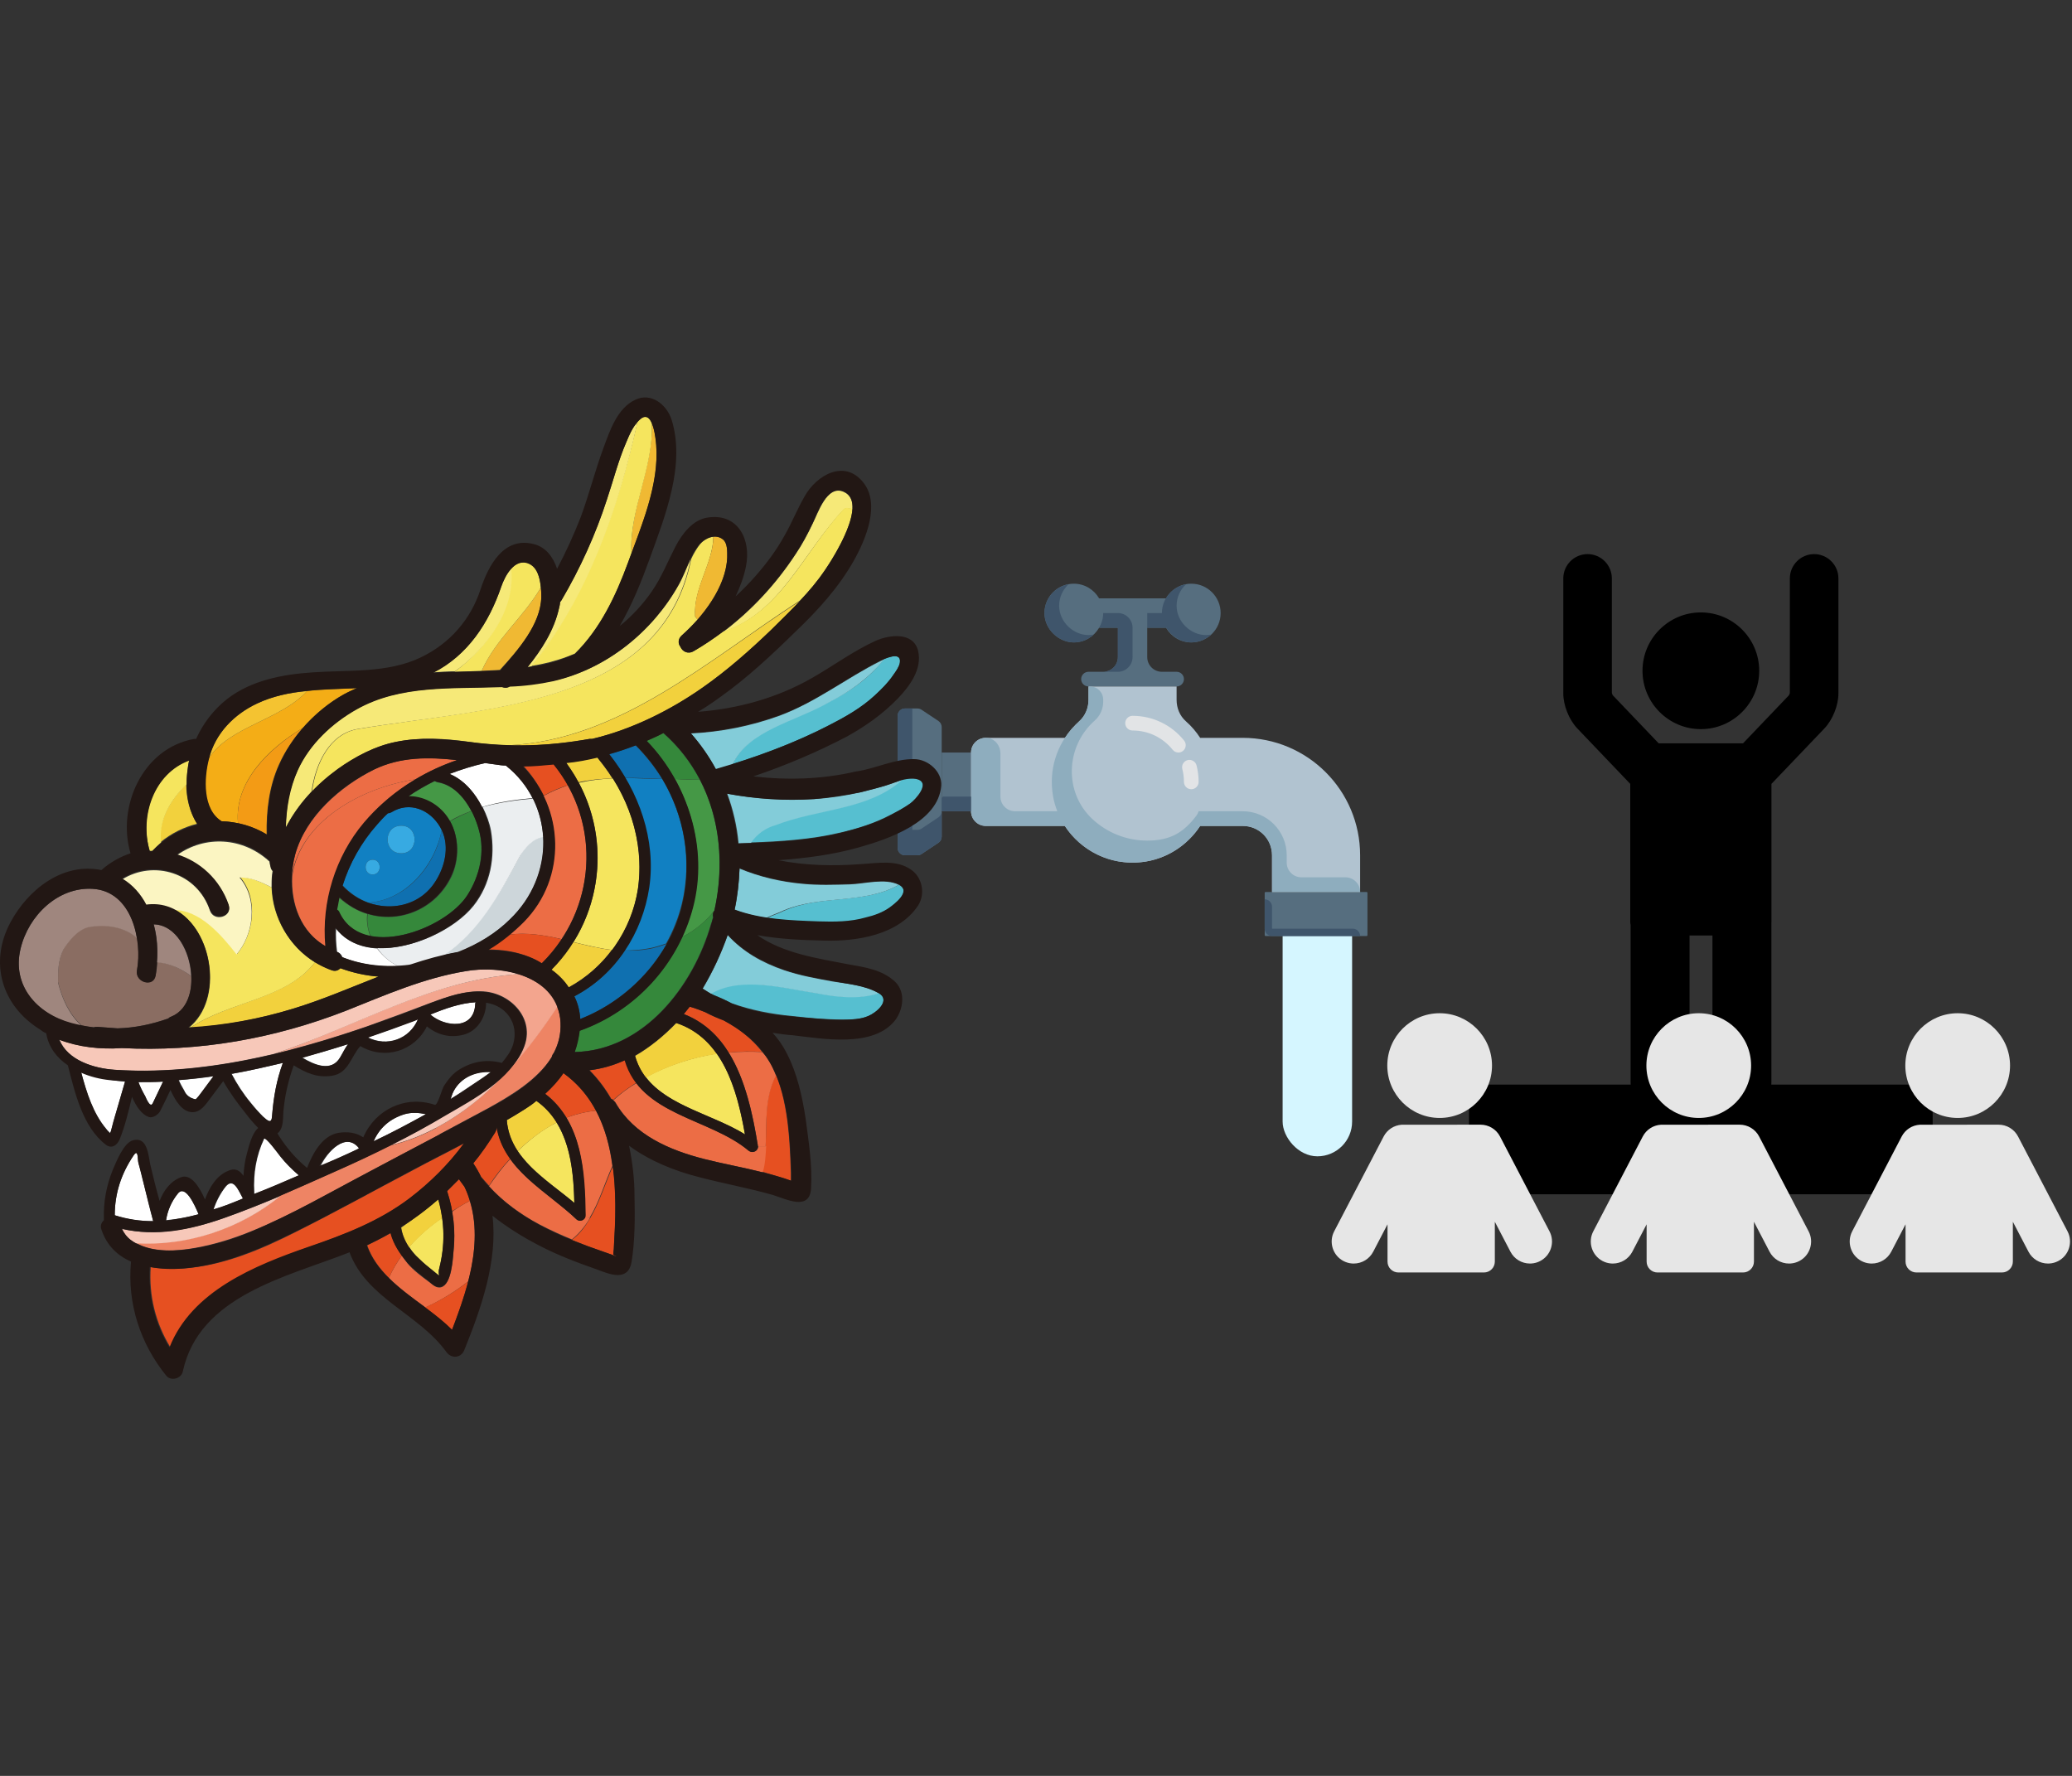 <?xml version="1.0" encoding="UTF-8" standalone="no"?>
<!-- Uploaded to: SVG Repo, www.svgrepo.com, Generator: SVG Repo Mixer Tools -->

<svg
   version="1.1"
   id="Capa_1"
   viewBox="0 0 350 300"
   xml:space="preserve"
   sodipodi:docname="03396.svg"
   width="350"
   height="300"
   inkscape:version="1.3.2 (091e20e, 2023-11-25, custom)"
   inkscape:export-filename="03396.png"
   inkscape:export-xdpi="96"
   inkscape:export-ydpi="96"
   xmlns:inkscape="http://www.inkscape.org/namespaces/inkscape"
   xmlns:sodipodi="http://sodipodi.sourceforge.net/DTD/sodipodi-0.dtd"
   xmlns="http://www.w3.org/2000/svg"
   xmlns:svg="http://www.w3.org/2000/svg"><rect x="0" y="0" width="350" height="300" fill="#333333" stroke="none"/><defs
   id="defs14" /><sodipodi:namedview
   id="namedview14"
   pagecolor="#ffffff"
   bordercolor="#666666"
   borderopacity="1.0"
   inkscape:showpageshadow="2"
   inkscape:pageopacity="0.0"
   inkscape:pagecheckerboard="0"
   inkscape:deskcolor="#d1d1d1"
   inkscape:zoom="0.26904297"
   inkscape:cx="-289.91651"
   inkscape:cy="-7.4337568"
   inkscape:window-width="2560"
   inkscape:window-height="1351"
   inkscape:window-x="-9"
   inkscape:window-y="-9"
   inkscape:window-maximized="1"
   inkscape:current-layer="Capa_1" />

<style
   type="text/css"
   id="style1">
	.st0{fill:#56BFD0;}
	.st1{fill:#83CCD9;}
	.st2{fill:#F6E978;}
	.st3{fill:#F5E55E;}
	.st4{fill:#E65021;}
	.st5{fill:#F2D13D;}
	.st6{fill:#EC6D45;}
	.st7{fill:#F0B933;}
	.st8{fill:#459846;}
	.st9{fill:#35883B;}
	.st10{fill:#1180C2;}
	.st11{fill:#0F70B0;}
	.st12{fill:#EE8464;}
	.st13{fill:#F3A58E;}
	.st14{fill:#CDD6DA;}
	.st15{fill:#EBEEF0;}
	.st16{fill:#FFFFFF;}
	.st17{fill:#F7C8B9;}
	.st18{fill:#37AAE2;}
	.st19{fill:#F4AD16;}
	.st20{fill:#F4C331;}
	.st21{fill:#F39B15;}
	.st22{fill:#FBF5C2;}
	.st23{fill:#8A6D62;}
	.st24{fill:#9F867E;}
	.st25{fill:#221714;}
</style><g
   id="g5"
   transform="translate(418.807,164.79)"><g
     id="g15"
     transform="matrix(0.155,0,0,0.155,-267.177,-76.106)"><rect
       style="fill:#d5f6ff;fill-rule:evenodd"
       id="rect14"
       width="75.731"
       height="276.907"
       x="419.543"
       y="411.18"
       ry="37.866" /><g
       id="g14"
       transform="matrix(-1,0,0,1,512,0)">
	<g
   id="g13">
		<path
   style="fill:#566e7f"
   d="m 320,64 c -11.813,0 -22.018,6.475 -27.561,16 H 219.561 C 214.018,70.475 203.813,64 192,64 c -17.672,0 -32,14.328 -32,32 0,17.672 14.328,32 32,32 11.813,0 22.018,-6.476 27.561,-16 H 240 v 32 c 0,8.836 -7.164,16 -16,16 h -16 c -4.418,0 -8,3.582 -8,8 0,4.418 3.582,8 8,8 h 96 c 4.418,0 8,-3.582 8,-8 0,-4.418 -3.582,-8 -8,-8 h -16 c -8.836,0 -16,-7.164 -16,-16 v -32 h 20.439 c 5.543,9.524 15.748,16 27.561,16 16.438,0 32,-14.328 32,-32 0,-17.672 -14.328,-32 -32,-32 z"
   id="path1" />
		<path
   style="fill:#3f556b"
   d="M 325.654,64.57 C 331.977,70.416 336,78.71 336,88 c 0,17.672 -15.563,32 -32,32 -1.937,0 -3.812,-0.241 -5.654,-0.57 5.705,5.275 13.271,8.57 21.654,8.57 16.438,0 32,-14.328 32,-32 0,-15.735 -11.38,-28.75 -26.346,-31.43 z"
   id="path2" />
		<path
   style="fill:#566e7f"
   d="M 464,339.719 V 220.281 c 0,-2.675 1.337,-5.173 3.562,-6.656 l 18.422,-12.281 c 1.314,-0.876 2.858,-1.344 4.438,-1.344 H 504 c 4.418,0 8,3.582 8,8 v 144 c 0,4.418 -3.582,8 -8,8 h -13.578 c -1.579,0 -3.123,-0.467 -4.438,-1.344 L 467.562,346.375 C 465.337,344.891 464,342.393 464,339.719 Z"
   id="path3" />
		<path
   style="fill:#566e7f"
   d="M 111,448 H 1 c -0.552,0 -1,-0.448 -1,-1 v -46 c 0,-0.552 0.448,-1 1,-1 h 110 c 0.552,0 1,0.448 1,1 v 46 c 0,0.552 -0.448,1 -1,1 z"
   id="path4" />
		<rect
   x="432"
   y="248"
   style="fill:#566e7f"
   width="32"
   height="64"
   id="rect4" />
		<path
   style="fill:#b1c3d0"
   d="M 416,232 H 329.673 C 325.337,225.365 320.19,219.249 314.14,213.959 307.473,208.129 304,199.451 304,190.594 V 176 h -96 v 14.597 c 0,8.857 -3.475,17.533 -10.142,23.364 -6.05,5.291 -11.203,11.403 -15.539,18.039 H 136 C 65.308,232 8,289.308 8,360 v 40 h 96 v -40 c 0,-17.673 13.667,-32 32,-32 h 46.306 c 14.107,21.474 37.374,36.568 63.84,39.46 34.801,3.803 66.299,-12.899 83.686,-39.46 H 416 c 8.837,0 16,-7.163 16,-16 v -64 c 0,-8.837 -7.163,-16 -16,-16 z"
   id="path5" />
		<path
   style="fill:#8eadbe"
   d="M 413.313,232.219 C 405.446,233.499 400,240.886 400,248.856 V 296 c 0,8.836 -7.164,16 -16,16 h -45.983 c 1.996,-5.12 3.573,-10.438 4.554,-15.958 5.238,-29.475 -4.313,-56.773 -22.334,-76.054 0.105,0.233 0.177,0.483 0.28,0.717 -1.799,-2.243 -3.761,-4.414 -6.04,-6.448 -6.72,-6 -10.478,-14.653 -10.478,-23.663 V 176 h -1.602 c -7.952,0 -14.398,6.446 -14.398,14.398 v 2.267 c 0,7.839 3.363,15.301 9.235,20.493 31.982,28.276 33.726,78.5 2.394,107.495 C 283.97,335.143 263.032,344 240,344 214.936,344 200.239,335.197 186.295,316.617 185.241,315.213 184.611,313.563 184,312 h -48 c -26.51,0 -48,21.49 -48,48 v 8 c 0,8.836 -7.164,16 -16,16 H 24 c -8.836,0 -16,7.163 -16,16 h 80 16 v -40 c 0,-17.673 14.327,-32 32,-32 h 46.33 c 17.845,27.365 50.445,44.214 86.563,39.081 25.259,-3.59 47.389,-18.356 60.939,-39.081 H 400 416 c 8.836,0 16,-7.164 16,-16 v -64 c 0,-9.718 -8.663,-17.412 -18.687,-15.781 z"
   id="path6" />
		<path
   style="fill:#3f556b"
   d="M 240,96 H 224 C 224,80.265 212.62,67.25 197.654,64.57 203.977,70.416 208,78.71 208,88 c 0,17.672 -15.563,32 -32,32 -1.937,0 -3.812,-0.241 -5.654,-0.57 5.705,5.275 13.271,8.57 21.654,8.57 10.988,0 21.47,-6.476 27.288,-16 H 240 Z"
   id="path7" />
		<path
   style="fill:#3f556b"
   d="m 272,144 v -32 h 20.439 C 289.69,107.277 288,101.858 288,96 h -16 c -8.837,0 -16,7.163 -16,16 v 0 32 c 0,8.837 7.163,16 16,16 h 16 c -8.836,0 -16,-7.164 -16,-16 z"
   id="path8" />
		<path
   style="fill:#3f556b"
   d="m 464,312 h -32 v -16 h 30 c 1.105,0 2,0.895 2,2 z"
   id="path9" />
		<path
   style="fill:#3f556b"
   d="m 504,200 h -8 v 132.282 h -5.578 c -1.58,0 -3.124,-0.468 -4.438,-1.344 L 467.562,318.657 C 465.337,317.173 464,314.675 464,312 v 27.718 c 0,2.675 1.337,5.173 3.563,6.657 l 18.422,12.281 c 1.314,0.876 2.858,1.344 4.438,1.344 h 5.577 8 c 4.418,0 8,-3.582 8,-8 V 336 208 c 0,-4.418 -3.582,-8 -8,-8 z"
   id="path10" />
		<g
   id="g11">
			<path
   style="fill:#e2e4e6"
   d="m 206.031,248 c -1.75,0 -3.516,-0.578 -4.992,-1.758 -3.453,-2.766 -4.008,-7.797 -1.242,-11.242 13.75,-17.156 34.234,-27 56.203,-27 4.422,0 8,3.578 8,8 0,4.422 -3.578,8 -8,8 -17.086,0 -33.023,7.656 -43.719,21 -1.578,1.977 -3.906,3 -6.25,3 z"
   id="path11" />
		</g>
		<g
   id="g12">
			<path
   style="fill:#e2e4e6"
   d="m 192,288 c -4.422,0 -8,-3.578 -8,-8 0,-6.07 0.766,-12.125 2.266,-17.984 1.109,-4.289 5.508,-6.852 9.734,-5.766 4.281,1.102 6.859,5.461 5.766,9.734 -1.172,4.571 -1.766,9.282 -1.766,14.016 0,4.422 -3.578,8 -8,8 z"
   id="path12" />
		</g>
	</g>
	<path
   style="fill:#3f556b"
   d="m 104,448 c 4.418,0 8,-3.582 8,-8 v -32 c -4.418,0 -8,3.582 -8,8 v 24 H 16 c -4.418,0 -8,3.582 -8,8 z"
   id="path13" />
</g></g><g
     id="g4"
     transform="matrix(0.197,0,0,0.197,-290.027,-110.639)"><path
       d="m 804.697,350.366 c 27.594,0 50.045,-22.449 50.045,-50.042 0,-27.594 -22.451,-50.047 -50.045,-50.047 -27.588,0 -50.033,22.451 -50.033,50.047 0,27.591 22.445,50.042 50.033,50.042 z"
       id="path1-9"
       style="fill:#000000;stroke-width:1.577" /><path
       d="m 618.533,749.216 h 372.343 c 6.944,0 12.596,-5.651 12.596,-12.596 v -68.828 c 0,-6.944 -5.651,-12.596 -12.596,-12.596 H 865.094 c 0.039,-0.582 0.09,-1.162 0.09,-1.755 V 516.768 c 0.036,-0.38 0.058,-0.765 0.058,-1.154 V 397.306 l 45.408,-47.551 c 7.069,-7.405 12.008,-19.726 12.008,-29.963 v -98.693 c 0,-11.479 -9.34,-20.819 -20.819,-20.819 -11.479,0 -20.819,9.34 -20.819,20.819 v 98.249 c -0.121,0.522 -0.52,1.52 -0.788,1.971 l -39.348,41.209 h -72.356 l -39.348,-41.206 c -0.271,-0.457 -0.672,-1.455 -0.792,-1.974 v -98.252 c 0,-11.479 -9.34,-20.819 -20.819,-20.819 -11.479,0 -20.819,9.34 -20.819,20.819 v 98.693 c 0,10.235 4.94,22.556 12.011,29.963 l 45.405,47.551 v 118.308 c 0,0.908 0.114,1.79 0.311,2.638 v 135.189 c 0,0.593 0.049,1.173 0.09,1.755 H 618.533 c -6.944,0 -12.596,5.651 -12.596,12.596 v 68.828 c 0,6.947 5.651,12.599 12.596,12.599 z M 795.016,653.439 V 527.315 h 19.63 v 126.124 c 0,0.593 0.049,1.173 0.09,1.755 H 794.926 c 0.039,-0.582 0.09,-1.162 0.09,-1.755 z"
       id="path2-5"
       style="fill:#000000;stroke-width:1.577" /><g
       id="g3"
       transform="translate(0,-183.985)"><path
         d="m 980.026,822.864 c 0,24.761 20.141,44.903 44.899,44.903 24.753,0 44.891,-20.142 44.891,-44.903 0,-24.759 -20.138,-44.902 -44.891,-44.902 -24.758,0 -44.899,20.142 -44.899,44.902 z"
         id="path3-3"
         style="fill:#e6e6e6;stroke-width:1.577" /><path
         d="m 1119.119,964.998 -42.42,-81.317 c -3.264,-6.262 -9.686,-10.152 -16.757,-10.152 -0.303,0 -67.195,0.021 -67.428,0.038 -6.616,0.394 -12.529,4.19 -15.617,10.112 L 934.478,964.996 c -4.817,9.232 -1.224,20.663 8.006,25.475 2.312,1.208 4.787,1.913 7.357,2.096 0.459,0.033 0.916,0.051 1.372,0.051 7.064,0 13.483,-3.892 16.749,-10.153 l 12.26,-23.501 v 32 c 0,5.134 4.177,9.311 9.313,9.311 h 73.39 c 5.137,0 9.314,-4.177 9.314,-9.311 v -34.171 l 13.392,25.672 c 3.264,6.263 9.683,10.153 16.751,10.153 0.457,0 0.913,-0.017 1.369,-0.049 2.572,-0.184 5.047,-0.891 7.357,-2.096 9.232,-4.811 12.826,-16.24 8.012,-25.475 z"
         id="path4-8"
         style="fill:#e6e6e6;stroke-width:1.577" /><path
         d="m 758.009,822.864 c 0,24.761 20.141,44.903 44.898,44.903 24.753,0 44.892,-20.142 44.892,-44.903 0,-24.759 -20.139,-44.902 -44.892,-44.902 -24.758,0 -44.898,20.142 -44.898,44.902 z"
         id="path5-3"
         style="fill:#e6e6e6;stroke-width:1.577" /><path
         d="m 854.684,883.681 c -3.264,-6.262 -9.686,-10.152 -16.757,-10.152 -0.303,0 -67.196,0.021 -67.43,0.038 -6.618,0.394 -12.531,4.19 -15.615,10.112 L 712.463,964.996 c -4.817,9.232 -1.224,20.663 8.006,25.475 2.312,1.208 4.787,1.913 7.356,2.096 0.459,0.033 0.916,0.051 1.373,0.051 7.064,0 13.483,-3.892 16.749,-10.153 l 12.26,-23.503 v 32.002 c 0,5.134 4.177,9.311 9.313,9.311 h 73.389 c 5.137,0 9.314,-4.177 9.314,-9.311 v -34.171 l 13.392,25.672 c 3.264,6.263 9.683,10.153 16.752,10.153 0.457,0 0.913,-0.017 1.369,-0.049 2.572,-0.184 5.047,-0.891 7.357,-2.096 9.232,-4.814 12.824,-16.243 8.009,-25.477 z"
         id="path6-6"
         style="fill:#e6e6e6;stroke-width:1.577" /><path
         d="m 580.736,867.767 c 24.753,0 44.892,-20.142 44.892,-44.903 0,-24.759 -20.138,-44.902 -44.892,-44.902 -24.756,0 -44.897,20.141 -44.897,44.902 0,24.761 20.141,44.903 44.897,44.903 z"
         id="path7-7"
         style="fill:#e6e6e6;stroke-width:1.577" /><path
         d="m 632.513,883.681 c -3.264,-6.262 -9.686,-10.152 -16.757,-10.152 -0.303,0 -67.606,0.047 -67.693,0.054 v 0 c -6.511,0.478 -12.307,4.253 -15.352,10.096 L 490.291,964.996 c -4.817,9.232 -1.224,20.663 8.006,25.475 2.312,1.208 4.789,1.913 7.357,2.096 0.459,0.033 0.916,0.051 1.372,0.051 7.064,0 13.483,-3.892 16.749,-10.153 l 12.26,-23.501 v 32 c 0,5.134 4.177,9.311 9.313,9.311 h 73.39 c 5.136,0 9.313,-4.177 9.313,-9.311 v -34.175 l 13.394,25.675 c 3.264,6.263 9.683,10.153 16.751,10.153 0.457,0 0.913,-0.017 1.369,-0.049 2.573,-0.184 5.049,-0.891 7.359,-2.097 4.472,-2.332 7.767,-6.266 9.28,-11.077 1.514,-4.812 1.061,-9.925 -1.272,-14.398 z"
         id="path8-1"
         style="fill:#e6e6e6;stroke-width:1.577" /></g></g><g
     id="g2"
     transform="matrix(0.833,0,0,0.833,-418.917,-98.276)"><g
       id="g96">
	<path
   class="st0"
   d="m 185.8,78.1 c 3.4,0.6 -0.2,4.3 -1.1,5 -1.2,0.9 -2.6,1.6 -4,2.3 -3.2,1.7 -6.7,2.8 -10.2,3.6 -5.9,1.4 -12.1,1.8 -18.2,2 1.2,-1.8 3.1,-3.1 5,-3.6 8.8,-3.4 18.9,-3 25.7,-9.2 1,-0.1 1.9,-0.3 2.8,-0.1 z"
   id="path1-92" />
	<path
   class="st0"
   d="m 182.4,99.6 c 2.7,1.4 -1,4.1 -1.9,4.7 -1.5,1 -3.1,1.6 -4.8,2.1 -3.1,0.9 -6.4,0.9 -9.6,0.8 -3.5,-0.1 -7.1,-0.2 -10.6,-0.8 1.2,-0.6 2.5,-1 3.5,-1.5 7.6,-3.4 16.3,-1.3 23.4,-5.3 0,-0.1 0,-0.1 0,0 z"
   id="path2-8" />
	<path
   class="st0"
   d="m 179.4,53.8 c 1.2,-0.5 3.5,-1.3 3.2,0.8 -0.2,0.9 -0.8,1.7 -1.3,2.4 -1,1.6 -2.4,2.9 -3.8,4.2 -2.7,2.5 -6,4.4 -9.2,6 -6.2,3.2 -12.9,5.8 -19.6,7.9 3.2,-7 12.8,-8.8 19.7,-12.7 4.1,-2 8.1,-4.8 11,-8.6 z"
   id="path3-6" />
	<path
   class="st1"
   d="m 179.6,79.5 c 1.1,-0.3 2.3,-0.8 3.5,-1.2 -6.9,6.2 -16.9,5.8 -25.7,9.2 -1.9,0.5 -3.8,1.8 -5,3.6 -0.8,0 -1.7,0.1 -2.5,0.1 -0.3,-3.5 -1.1,-6.9 -2.3,-10.1 5.8,1.1 11.7,1.4 17.7,1.1 3.2,-0.2 6.4,-0.7 9.5,-1.4 1.5,-0.4 3.2,-0.9 4.8,-1.3 z"
   id="path4-5" />
	<path
   class="st1"
   d="m 172.5,99.5 c 3,-0.1 7.1,-1.3 9.9,0.1 -7.1,4 -15.8,2 -23.4,5.2 -1,0.5 -2.3,0.9 -3.5,1.5 -2.2,-0.3 -4.4,-0.9 -6.4,-1.6 0.6,-2.8 0.9,-5.6 1,-8.4 4.1,1.7 8.4,2.7 12.9,3.1 3.1,0.3 6.3,0.2 9.5,0.1 z"
   id="path5-4" />
	<path
   class="st1"
   d="m 178.7,54.2 c 0.1,0 0.3,-0.2 0.7,-0.3 -3,3.7 -7,6.6 -11,8.6 -6.9,4 -16.5,5.7 -19.7,12.7 -1.1,0.3 -2.3,0.7 -3.4,1 -1.4,-2.6 -3.1,-5.1 -5.1,-7.3 6.2,-0.3 12.2,-1.5 18,-3.6 7.5,-2.8 13.5,-7.6 20.5,-11.1 z"
   id="path6-0" />
	<path
   class="st0"
   d="m 178.3,121.5 c 2.6,1.6 -0.6,4.1 -2.1,4.7 -1.6,0.7 -3.4,0.7 -5.2,0.7 -3.4,0 -6.8,-0.3 -10.2,-0.7 -4.2,-0.4 -8.4,-1.2 -12.3,-2.6 -1.2,-0.6 -2.4,-1.2 -3.7,-1.7 -0.2,-0.1 -0.4,-0.2 -0.6,-0.3 6.1,-3.6 14.7,-1.1 21.4,-0.1 4.1,0.8 8.8,1.3 12.7,0 z"
   id="path7-78" />
	<path
   class="st1"
   d="m 178.2,121.5 c 0,0 0.1,0 0.1,0.1 -3.9,1.3 -8.6,0.8 -12.6,0 -6.7,-1 -15.3,-3.5 -21.4,0.1 -0.6,-0.3 -1.2,-0.7 -1.7,-1 2.1,-3.5 3.8,-7.2 5.1,-10.9 3.1,3.4 7,5.6 11.4,7.1 3.2,1.1 6.6,1.7 9.9,2.3 3,0.5 6.5,0.7 9.2,2.3 z"
   id="path8-8" />
	<path
   class="st2"
   d="m 171.2,19.9 c 1.4,0.6 1.9,1.9 1.8,3.5 -0.7,-0.1 -1.4,-0.3 -1.8,0.1 -8.3,8.8 -12.7,20.9 -24.4,24.8 5.8,-4.4 10.7,-9.7 14.7,-15.8 1.3,-1.9 2.4,-4 3.4,-6.1 1.1,-2.1 2.9,-8 6.3,-6.5 z"
   id="path9-9" />
	<path
   class="st3"
   d="m 171.2,23.4 c 0.4,-0.4 1,-0.2 1.8,-0.1 -0.2,4.2 -4.3,10.6 -5.6,12.5 -1.5,2.2 -3.2,4.2 -5,6.1 -18.8,12.2 -36.7,28.4 -59.3,29.4 -2.6,-0.1 -5.2,-0.3 -7.8,-0.7 -5,-0.7 -9.9,-1 -14.8,0 -4.3,0.8 -8.3,3 -11.8,5.5 C 66.8,77.5 65,79 63.4,80.7 64.2,74.9 67,69 72.7,68 c 25.6,-4.4 61.7,-4.5 67.6,-34.5 0.5,-1.1 1.1,-2.1 1.8,-3 0.7,-0.8 1.7,-1.4 2.7,-1.5 -0.1,5.5 -4.1,10.4 -3.7,16.2 0.2,0.2 0.3,0.4 0.5,0.6 -1.1,1.2 -2.2,2.3 -3.2,3.2 -0.8,0.7 -0.8,1.7 -0.3,2.3 0.4,1 1.5,1.6 2.7,0.9 2.1,-1.2 4.1,-2.6 6,-4 11.8,-3.9 16.2,-16 24.4,-24.8 z"
   id="path10-9" />
	<path
   class="st4"
   d="m 160.5,158 c 0,0.5 0,1.1 0,1.6 -1.9,-0.7 -3.8,-1.2 -5.7,-1.8 0,0 -0.1,0 -0.1,0 0.4,-1.6 0.6,-3.4 0.7,-5.3 0.2,-4.8 -0.3,-10 2.1,-14.3 2.5,6.1 2.8,13.6 3,19.8 z"
   id="path11-6" />
	<path
   class="st5"
   d="m 162.4,42 c -1.9,2 -3.9,3.9 -5.8,5.8 -4.4,4.3 -9,8.3 -14,11.8 -6.5,4.6 -14.3,8.5 -22.4,10.4 -0.1,0 -0.3,0 -0.5,0 -5.8,1 -11.2,1.5 -16.7,1.3 22.7,-0.9 40.6,-17.2 59.4,-29.3 z"
   id="path12-8" />
	<path
   class="st6"
   d="m 155.8,134.9 c 0.7,1 1.2,2.2 1.7,3.4 -2.3,4.3 -1.9,9.5 -2.1,14.3 h -1.6 c 0,-0.1 0,-0.2 0,-0.2 -1,-6.3 -2.5,-13.3 -5.9,-18.8 2.3,-0.2 4.6,-0.2 6.8,-0.1 0.4,0.5 0.8,0.9 1.1,1.4 z"
   id="path13-0" />
	<path
   class="st6"
   d="m 153.9,152.6 h 1.6 c -0.1,1.9 -0.2,3.7 -0.7,5.3 -3.9,-1 -7.9,-1.7 -11.8,-2.7 -7.1,-1.8 -14.2,-4.8 -18,-11.4 -0.1,-0.2 -0.3,-0.4 -0.5,-0.5 1.4,-1.3 3,-2.5 4.7,-3.5 5.3,6.9 16.2,8.2 22.8,13.7 0.8,0.6 1.9,0.1 1.9,-0.9 z"
   id="path14" />
	<path
   class="st4"
   d="m 154.7,133.5 c -2.2,-0.2 -4.5,-0.1 -6.8,0.1 -2.1,-3.4 -5,-6.2 -9.1,-7.8 0.4,-0.5 0.8,-1 1.2,-1.5 1,0.3 2.1,0.7 3.1,1.1 1.2,0.7 2.5,1.2 3.8,1.7 3,1.6 5.7,3.7 7.8,6.4 z"
   id="path15" />
	<path
   class="st3"
   d="m 145.5,133.8 c 3.2,4.6 4.7,10.7 5.7,16.4 -6.4,-4 -15.6,-5.7 -20.1,-11.6 4.4,-2.4 9.4,-4 14.4,-4.8 z"
   id="path16" />
	<path
   class="st7"
   d="m 146.8,29.6 c 0.9,0.8 0.8,2.5 0.8,3.6 -0.2,4.5 -2.9,9 -6,12.6 -0.2,-0.2 -0.3,-0.4 -0.5,-0.6 -0.5,-5.7 3.6,-10.7 3.7,-16.2 0.7,-0.1 1.4,0.1 2,0.6 z"
   id="path17" />
	<path
   class="st8"
   d="m 142,78.2 c 4.2,8 5,17.5 3,26.6 -1.7,2.2 -4,4.1 -6.6,5.4 0.9,-2 1.7,-4 2.2,-6.2 2.3,-8.7 0.7,-18 -3.6,-25.9 1.7,0.2 3.4,0.2 5,0.1 z"
   id="path18" />
	<path
   class="st9"
   d="m 145,104.8 v 0 c -0.3,0.4 -0.4,0.9 -0.3,1.4 -0.1,0.4 -0.2,0.9 -0.4,1.3 -3.6,12.7 -13.7,25.7 -27.7,26 0.5,-1.3 0.9,-2.8 1,-4.3 9.2,-3.3 16.7,-10.2 20.8,-19 2.6,-1.3 4.9,-3.2 6.6,-5.4 z"
   id="path19" />
	<path
   class="st5"
   d="m 137.3,127.6 c 3.6,1.2 6.3,3.5 8.2,6.3 -5,0.7 -10,2.4 -14.4,4.8 -1,-1.3 -1.7,-2.7 -2.2,-4.4 3.1,-1.8 5.9,-4.1 8.4,-6.7 z"
   id="path20" />
	<path
   class="st9"
   d="m 142,78.2 c -1.7,0.1 -3.3,0 -5,0 -1.6,-2.9 -3.5,-5.5 -5.8,-7.8 1.1,-0.5 2.3,-1 3.4,-1.6 3.2,2.8 5.6,6 7.4,9.4 z"
   id="path21" />
	<path
   class="st10"
   d="m 134.4,78.1 c 4.5,7.5 6.1,16.6 4,25.3 -0.7,2.9 -1.8,5.6 -3.2,8.1 -1.2,0.4 -2.4,0.8 -3.6,1 -1.7,0.3 -3.3,0.4 -4.9,0.4 2.6,-3.8 4.3,-8.2 4.9,-12.8 1.1,-7.7 -0.9,-15.5 -4.8,-22.2 2.6,0.1 5.1,0.2 7.6,0.2 z"
   id="path22" />
	<path
   class="st2"
   d="m 137.8,38.7 c 0.9,-1.6 1.6,-3.5 2.4,-5.2 -5.9,30.1 -42,30.2 -67.6,34.5 -5.7,1 -8.5,7 -9.3,12.7 -2.1,2.2 -3.8,4.6 -5.2,7.2 0,-4 0.7,-7.9 2.4,-11.6 2.4,-5.3 7,-9.6 12,-12.4 8.8,-4.9 19.3,-4.1 29.4,-4.5 0.5,0.2 1.1,0.3 1.6,-0.1 3,-0.2 5.9,-0.5 8.8,-1.1 10.8,-2.3 20.2,-10 25.5,-19.5 z"
   id="path23" />
	<path
   class="st7"
   d="m 133.2,10.4 c 0.6,7.3 -2.4,15 -5,21.9 -0.6,-8.4 4.5,-17.6 4.1,-26.3 0.7,1.5 0.9,4 0.9,4.4 z"
   id="path24" />
	<path
   class="st11"
   d="m 131.7,112.6 c 1.2,-0.2 2.4,-0.6 3.6,-1 -3.9,6.9 -10.2,12.3 -17.5,15.2 -0.1,-1.6 -0.5,-3.2 -1.2,-4.6 4.2,-2.2 7.7,-5.4 10.2,-9.3 1.6,0.1 3.2,0 4.9,-0.3 z"
   id="path25" />
	<path
   class="st3"
   d="m 132.3,6 c 0.5,8.7 -4.7,18 -4.1,26.3 -0.2,0.6 -0.5,1.3 -0.7,1.9 -2.5,6.8 -5.6,13.4 -10.8,18.5 -0.5,0.2 -1,0.4 -1.5,0.6 -2.4,0.9 -4.8,1.5 -7.3,1.9 11.3,-14.1 17.6,-32.1 21.5,-49.5 0.3,-0.3 0.5,-0.5 0.8,-0.8 1,-0.6 1.7,0 2.1,1.1 z"
   id="path26" />
	<path
   class="st11"
   d="m 129,71.3 c 2.1,2.1 3.9,4.4 5.4,6.8 -2.5,-0.1 -5,-0.2 -7.5,-0.2 -1,-1.7 -2.1,-3.3 -3.3,-4.8 1.8,-0.5 3.6,-1.1 5.4,-1.8 z"
   id="path27" />
	<path
   class="st3"
   d="m 124.4,78 c 4.2,6.6 6.2,14.5 5.1,22.4 -0.7,4.5 -2.5,8.8 -5.2,12.4 -2.7,-0.3 -5.3,-1 -7.9,-1.6 6.1,-9.7 6.6,-22.1 1.1,-32.3 2.2,-0.5 4.5,-0.8 6.9,-0.9 z"
   id="path28" />
	<path
   class="st2"
   d="m 127.1,9.9 c 0.6,-1.4 1.2,-3 2.3,-4.1 -3.8,17.4 -10.1,35.5 -21.5,49.5 -0.3,0 -0.5,0.1 -0.8,0.1 2.9,-3.6 5.4,-7.5 6.4,-12 0.1,-0.4 0.2,-0.8 0.2,-1.2 0.1,-0.1 0.2,-0.2 0.3,-0.4 3.8,-6.4 6.9,-13.3 9.2,-20.4 1.3,-3.8 2.3,-7.8 3.9,-11.5 z"
   id="path29" />
	<path
   class="st4"
   d="m 126.9,135.1 c 0.5,1.8 1.3,3.3 2.3,4.6 -1.7,1.1 -3.3,2.2 -4.7,3.5 -0.1,-0.1 -0.3,-0.2 -0.4,-0.2 -1.2,-2.1 -2.7,-4.1 -4.4,-5.8 2.5,-0.3 5,-1 7.2,-2.1 z"
   id="path30" />
	<path
   class="st4"
   d="m 124.5,174.6 c 1,0.5 0.9,0.5 -0.3,0 -1.6,-0.6 -3.2,-1.1 -4.8,-1.7 -1.1,-0.4 -2.2,-0.9 -3.3,-1.3 1.6,-1.2 2.7,-2.7 3.7,-4.4 1.9,-3.2 3,-6.9 4.6,-10.5 0.7,4.9 0.6,10 0.3,14.7 0,0.7 -0.1,1.4 -0.1,2.1 -0.1,0.3 -0.1,0.7 -0.1,1.1 z"
   id="path31" />
	<path
   class="st6"
   d="m 121,145.4 c 1.8,3.4 2.8,7.2 3.3,11.2 -1.6,3.6 -2.7,7.4 -4.6,10.5 l -1,-0.1 c 0.1,-0.1 0.1,-0.3 0.1,-0.5 -0.1,-6.7 -0.4,-14 -3.8,-19.7 1.9,-0.7 3.9,-1.2 6,-1.4 z"
   id="path32" />
	<path
   class="st5"
   d="m 121.2,73.7 c 1.1,1.4 2.2,2.8 3.1,4.3 -2.4,0.1 -4.7,0.3 -6.9,0.8 -0.7,-1.4 -1.6,-2.7 -2.5,-4 2.1,-0.2 4.3,-0.6 6.3,-1.1 z"
   id="path33" />
	<path
   class="st5"
   d="m 124.2,112.8 c -2.3,3.1 -5.3,5.7 -8.8,7.6 -1,-1.4 -2.2,-2.6 -3.5,-3.6 1.7,-1.7 3.2,-3.6 4.4,-5.6 2.6,0.6 5.2,1.3 7.9,1.6 z"
   id="path34" />
	<path
   class="st6"
   d="m 118.8,167 1,0.1 c -1,1.7 -2.2,3.2 -3.7,4.4 -2.2,-0.9 -4.4,-1.9 -6.5,-3 -3.8,-2 -7.4,-4.6 -10.3,-7.8 1.3,-1.9 2.7,-3.8 4.3,-5.5 3.4,4.8 9.1,8.1 13.4,12.2 0.5,0.5 1.5,0.3 1.8,-0.4 z"
   id="path35" />
	<path
   class="st4"
   d="m 114.3,137.7 c 2.9,2.1 5.1,4.7 6.7,7.7 -2.1,0.2 -4.1,0.7 -6,1.4 -1.1,-1.8 -2.5,-3.5 -4.4,-4.9 1.4,-1.2 2.7,-2.6 3.7,-4.2 z"
   id="path36" />
	<path
   class="st3"
   d="m 113,147.8 c 2.9,4.7 3.5,10.7 3.6,16.3 -3.9,-3.3 -8.7,-6.3 -11.5,-10.5 2.4,-2.3 5,-4.4 7.9,-5.8 z"
   id="path37" />
	<path
   class="st6"
   d="m 115.3,79.4 c 5.5,9.8 4.9,21.9 -1.3,31.2 -3.5,-0.8 -7.1,-1.4 -10.7,-0.9 1,-0.8 2,-1.7 3,-2.7 6.9,-7.1 8,-17.3 4,-25.4 1.6,-0.9 3.3,-1.6 5,-2.2 z"
   id="path38" />
	<path
   class="st12"
   d="m 113.8,127.5 c 0.1,2.3 -0.4,4.3 -1.4,6.2 -0.2,0.2 -0.3,0.5 -0.4,0.8 -2.8,4.6 -8.4,7.9 -12.9,10.4 -3.3,1.8 -6.6,3.5 -9.9,5.3 l -0.7,-1.3 c 5.7,-3 10.5,-7.1 14.9,-11.9 0.1,-0.1 0.1,-0.1 0.2,-0.2 3.4,-3.8 6.6,-8.1 9.5,-12.5 0.4,1 0.7,2 0.7,3.2 z"
   id="path39" />
	<path
   class="st4"
   d="m 112.4,75.1 c 1.1,1.4 2.1,2.8 2.9,4.3 -1.7,0.5 -3.3,1.2 -4.9,2.1 -1.1,-2.2 -2.5,-4.3 -4.2,-6.1 2,0.1 4.1,-0.1 6.2,-0.3 z"
   id="path40" />
	<path
   class="st4"
   d="m 114,110.6 c -1.1,1.7 -2.5,3.4 -4,4.9 -0.9,-0.5 -1.8,-1 -2.8,-1.4 -2.6,-1 -5.3,-1.4 -8.2,-1.4 1.5,-0.9 2.9,-1.9 4.3,-3 3.7,-0.5 7.2,0.1 10.7,0.9 z"
   id="path41" />
	<path
   class="st13"
   d="m 105.3,117.7 c 3.5,1.1 6.6,3.2 7.9,6.6 -2.9,4.4 -6.1,8.7 -9.5,12.5 1.1,-1.3 2.1,-2.7 2.7,-4.3 2.3,-5.7 -2.6,-10.9 -8.2,-11.3 -3.7,-0.2 -7.2,1 -10.7,2.3 -4.2,1.6 -8.5,3.2 -12.7,4.7 -6.3,2.2 -12.7,4.1 -19.2,5.7 16.6,-5.5 31.8,-15 49.7,-16.2 z"
   id="path42" />
	<path
   class="st14"
   d="m 110.3,89.8 c 0.4,6 -1.9,12.2 -6.7,16.8 -2.8,2.7 -6.4,5 -10.3,6.6 -1.1,0.2 -2.2,0.4 -3.3,0.7 7.1,-4.9 11.4,-12.4 15.6,-20.3 0.9,-1.5 2.4,-3.4 4.7,-3.8 z"
   id="path43" />
	<path
   class="st7"
   d="m 109.8,39.3 c 0.1,0.7 0.1,1.3 0.1,1.9 -0.1,5.6 -4.8,10.9 -8.4,14.8 -1.2,0.1 -2.4,0.1 -3.7,0.2 2.9,-6.5 8.6,-11 12,-16.9 z"
   id="path44" />
	<path
   class="st15"
   d="m 108.2,82.1 c 1.2,2.4 1.9,5.1 2.1,7.8 -2.3,0.4 -3.7,2.3 -4.7,3.8 -4.2,7.9 -8.4,15.5 -15.6,20.3 -2.2,0.5 -4.3,1.2 -6.3,1.8 -0.1,0 -0.3,0.1 -0.4,0.1 -0.8,0.1 -1.6,0.2 -2.4,0.2 -1.7,-0.8 -3.2,-2.1 -4.3,-3.7 7.2,0.4 15.9,-3.9 19.6,-8.6 3.4,-4.3 4.4,-9.8 3.5,-15.2 -0.3,-1.6 -0.9,-3.2 -1.7,-4.8 3.3,-0.9 6.8,-1.4 10.2,-1.7 z"
   id="path45" />
	<path
   class="st5"
   d="m 108.9,143.4 c 1.7,1.2 3.1,2.7 4.1,4.4 -2.9,1.5 -5.5,3.5 -7.9,5.8 -1.2,-1.8 -2,-3.9 -2.2,-6.3 1.3,-0.8 2.6,-1.5 3.8,-2.3 0.8,-0.5 1.5,-1 2.2,-1.6 z"
   id="path46" />
	<path
   class="st3"
   d="m 107.4,34.4 c 1.7,0.7 2.2,2.9 2.4,4.9 -3.4,5.9 -9.1,10.4 -12,16.9 -1.8,0.1 -3.6,0.1 -5.5,0.2 6.6,-4.9 12.2,-12.7 11.4,-20.8 1,-1.2 2.3,-1.8 3.7,-1.2 z"
   id="path47" />
	<path
   class="st16"
   d="m 102.7,75.4 c 2.4,1.9 4.2,4.2 5.4,6.6 -3.4,0.3 -6.9,0.8 -10.2,1.8 -1.5,-2.9 -3.7,-5.5 -6.6,-6.7 2.3,-0.9 4.7,-1.6 7.2,-2.2 0.7,0.1 1.5,0.2 2.2,0.3 0.7,0.1 1.3,0.2 2,0.2 z"
   id="path48" />
	<path
   class="st2"
   d="m 103.8,35.5 c 0.9,8.1 -4.7,16 -11.4,20.8 -1.5,0 -3,0.1 -4.4,0.2 7,-3.5 11.3,-10 13.8,-17.5 0.4,-1 1,-2.5 2,-3.5 z"
   id="path49" />
	<path
   class="st4"
   d="m 100.8,148.5 c 0.4,2.5 1.4,4.7 2.8,6.6 -1.6,1.7 -3.1,3.6 -4.3,5.5 -0.5,-0.6 -1.1,-1.2 -1.6,-1.8 -0.5,-0.9 -1,-1.9 -1.6,-2.8 1.6,-2 3.1,-4 4.4,-6.2 0.3,-0.4 0.3,-0.8 0.3,-1.3 0,0.1 0,0.1 0,0 z"
   id="path50" />
	<path
   class="st17"
   d="m 94.6,117.1 c 3.3,-0.6 7.2,-0.5 10.7,0.6 -17.8,1.2 -33.1,10.8 -49.7,16.2 -10.6,2.5 -21.4,3.9 -32.2,3.2 -4.3,-0.3 -9.5,-1.9 -11.2,-6.1 4,1.5 8.4,2 12.7,1.7 15.6,0.8 30.9,-1.9 45.5,-7.6 7.9,-3.2 15.7,-6.6 24.2,-8 z"
   id="path51" />
	<path
   class="st16"
   d="m 92.1,141.4 c 1.5,-2.8 4.6,-4.1 7.6,-3.9 -1.7,1.3 -3.5,2.4 -5.1,3.5 -1,0.7 -2,1.3 -3.1,2 0.2,-0.5 0.4,-1.1 0.6,-1.6 z"
   id="path52" />
	<path
   class="st17"
   d="m 90.6,146.2 c 4.2,-2.5 9.4,-5.3 12.8,-9.2 -4.3,4.8 -9.2,8.9 -14.9,11.9 -3,1.6 -6.1,2.8 -9.6,3.6 4.1,-1.9 7.9,-4 11.7,-6.3 z"
   id="path53" />
	<path
   class="st9"
   d="m 97.2,88.3 c 1.3,4.6 0.2,9.5 -2.3,13.4 -3.2,5 -12.8,9.6 -19.6,8.3 -0.6,-1.4 -0.8,-3 -0.6,-4.5 6.4,2 13.8,-0.9 17,-7.6 1.6,-3.4 1.6,-7.9 -0.3,-11.2 1.4,-0.8 2.9,-1.5 4.4,-2.1 0.6,1.2 1.1,2.5 1.4,3.7 z"
   id="path54" />
	<path
   class="st16"
   d="m 96.6,123.4 c 0,0.1 -0.1,0.2 -0.1,0.3 -0.1,5.4 -6.2,4.7 -9.1,2.2 2.9,-1.2 6,-2.3 9.2,-2.5 z"
   id="path55" />
	<path
   class="st6"
   d="m 95.4,163.7 c 1.6,5.2 1.1,10.8 -0.3,16.3 -2.7,2.1 -5.6,3.9 -8.7,5.3 -2.6,-1.9 -5.2,-3.8 -7.4,-6 0.7,-1.6 1.6,-3.1 2.6,-4.5 0.4,0.5 0.8,1.1 1.2,1.6 1.2,1.4 2.8,2.6 4.3,3.7 0.7,0.5 1.5,1.4 2.5,1.1 2.1,-0.6 2.4,-5.7 2.5,-7.3 0.3,-2.7 0.2,-5.4 -0.3,-8 1.2,-0.9 2.4,-1.6 3.6,-2.2 z"
   id="path56" />
	<path
   class="st4"
   d="m 94.3,160.8 c 0.5,0.9 0.8,1.9 1.1,2.9 -1.2,0.6 -2.4,1.3 -3.6,2.1 -0.2,-1.4 -0.6,-2.7 -1,-4.1 0.8,-0.8 1.6,-1.6 2.4,-2.4 0.4,0.5 0.7,1 1.1,1.5 z"
   id="path57" />
	<path
   class="st8"
   d="m 88.8,78.8 c 3.2,0.5 5.4,3 6.9,5.8 -1.5,0.6 -3,1.2 -4.4,2.1 -0.3,-0.5 -0.6,-1 -1,-1.4 -1.9,-2.3 -4.6,-3.6 -7.4,-3.6 1.7,-1.2 3.5,-2.2 5.3,-3.1 0.2,0 0.4,0.1 0.6,0.2 z"
   id="path58" />
	<path
   class="st4"
   d="m 95.1,180 c -0.9,3.4 -2.1,6.7 -3.3,9.9 -1.6,-1.6 -3.5,-3.1 -5.5,-4.6 3.2,-1.4 6.1,-3.2 8.8,-5.3 z"
   id="path59" />
	<path
   class="st11"
   d="m 89.7,88.5 c 1.6,3.3 0.7,7.3 -1.2,10.3 -3,4.9 -8.8,6.2 -13.7,4.4 7.6,-0.4 13.6,-7.4 14.9,-14.7 z"
   id="path60" />
	<path
   class="st3"
   d="m 89.8,167.1 c 0.5,3.4 0.3,6.8 -0.6,10.3 -0.4,1.5 0.7,2 -1.2,0.5 -1,-0.8 -2,-1.6 -2.9,-2.5 -0.8,-0.7 -1.5,-1.6 -2,-2.4 1.9,-2.2 4.2,-4.2 6.7,-5.9 z"
   id="path61" />
	<path
   class="st4"
   d="m 94.3,152 c -3.2,4.2 -6.9,8 -11.1,11.2 -6.1,4.6 -13.1,7.3 -20.3,9.8 -11,3.9 -23.7,9.1 -28.2,20.4 -3,-4.9 -4.4,-10.5 -4,-16.3 2.2,0.4 4.5,0.4 6.7,0.3 8,-0.6 15.6,-3.8 22.7,-7.4 8,-4 15.9,-8.4 23.9,-12.6 3.3,-1.8 6.8,-3.5 10.3,-5.4 z"
   id="path62" />
	<path
   class="st10"
   d="m 75.7,97.5 c 1.9,0 1.9,-3 0,-3 -1.9,0 -1.9,3 0,3 z m 5.8,-4.3 c 3.6,0 3.6,-5.6 0,-5.6 -3.7,0 -3.7,5.6 0,5.6 z m 7.9,-5.3 c 0.1,0.2 0.2,0.4 0.3,0.6 -1.4,7.3 -7.4,14.3 -14.9,14.7 -1.9,-0.7 -3.7,-1.9 -5.2,-3.5 1.4,-4.5 3.8,-8.8 7,-12.4 0.7,-0.8 1.4,-1.5 2.2,-2.3 0.2,0 0.4,0 0.7,-0.2 3.7,-2.2 7.9,-0.4 9.9,3.1 z"
   id="path63" />
	<path
   class="st12"
   d="m 88.6,148.9 0.7,1.3 c -4.7,2.5 -9.5,5 -14.2,7.5 -7.9,4.2 -15.6,8.7 -23.9,12.1 -3.7,1.5 -7.5,2.7 -11.4,3.4 -3.8,0.7 -8.6,1 -12.1,-1 10.4,0.6 21.2,-2.9 29.3,-9.6 3.8,-1.6 7.5,-3.3 11.3,-5 3.6,-1.6 7.2,-3.3 10.8,-5.1 3.4,-0.8 6.5,-2 9.5,-3.6 z"
   id="path64" />
	<path
   class="st5"
   d="m 89,163.4 c 0.4,1.2 0.6,2.5 0.8,3.8 -2.5,1.7 -4.8,3.7 -6.7,5.9 -0.8,-1.2 -1.4,-2.6 -1.6,-4 2.6,-1.8 5.1,-3.7 7.5,-5.7 z"
   id="path65" />
	<path
   class="st6"
   d="m 76,76.2 c 5.4,-2.6 11.1,-2.6 16.8,-1.9 -2.9,1 -5.8,2.3 -8.4,3.9 -11.2,1.7 -23.4,8.6 -25.1,19.6 0.1,-1.5 0.3,-2.9 0.7,-4.4 2.2,-7.7 9.1,-13.7 16,-17.2 z"
   id="path66" />
	<path
   class="st16"
   d="m 84.2,127.1 c 0.2,-0.1 0.5,-0.2 0.7,-0.3 -1.7,4.1 -6.3,5.7 -10.2,3.7 3.1,-1 6.3,-2.2 9.5,-3.4 z"
   id="path67" />
	<path
   class="st16"
   d="m 82.2,146.1 c 1.4,-0.4 2.9,-0.3 4.3,0 -3.5,2 -7,3.8 -10.6,5.5 1.1,-2.7 3.3,-4.6 6.3,-5.5 z"
   id="path68" />
	<path
   class="st18"
   d="m 81.5,87.6 c 3.6,0 3.6,5.6 0,5.6 -3.7,0 -3.7,-5.6 0,-5.6 z"
   id="path69" />
	<path
   class="st16"
   d="m 80.9,116.1 c -3.9,0.2 -7.8,-0.4 -11.3,-1.8 -0.2,-0.5 -0.5,-0.9 -1.1,-1.1 -0.2,-1.6 -0.3,-3.2 -0.2,-4.8 2,2.7 5,3.9 8.3,4.1 1.1,1.5 2.6,2.8 4.3,3.6 z"
   id="path70" />
	<path
   class="st4"
   d="m 79.4,170.2 c 0.4,1.7 1.2,3.2 2.2,4.6 -1,1.4 -1.9,2.9 -2.6,4.5 -1.9,-1.9 -3.5,-4 -4.4,-6.6 1.6,-0.8 3.2,-1.6 4.8,-2.5 z"
   id="path71" />
	<path
   class="st6"
   d="m 84.4,78.2 c -3.9,2.3 -7.5,5.3 -10.4,8.9 -5.8,6.9 -8.6,16.1 -7.8,25 -5,-2.9 -7.1,-8.6 -6.8,-14.3 1.6,-11 13.8,-17.9 25,-19.6 z"
   id="path72" />
	<path
   class="st18"
   d="m 75.7,94.5 c 1.9,0 1.9,3 0,3 -1.9,0 -1.9,-3 0,-3 z"
   id="path73" />
	<path
   class="st8"
   d="m 74.6,105.5 c -0.2,1.5 0.1,3.1 0.6,4.5 -2.7,-0.5 -5.1,-2 -6.4,-4.9 -0.1,-0.2 -0.2,-0.3 -0.4,-0.4 0.1,-0.8 0.3,-1.7 0.5,-2.5 1.8,1.6 3.7,2.7 5.7,3.3 z"
   id="path74" />
	<path
   class="st16"
   d="m 73,153 c -0.1,0.1 -0.2,0.1 -0.3,0.2 -2.5,1.2 -5.1,2.3 -7.6,3.5 1.4,-3 5.2,-7.1 7.9,-3.7 z"
   id="path75" />
	<path
   class="st19"
   d="m 72.5,59.7 c -0.9,0.4 -1.8,0.8 -2.7,1.3 -3.1,1.7 -5.9,4.1 -8.3,6.8 -7,4.2 -13.9,11 -13.1,19.3 C 47.3,86.9 46.2,86.7 45,86.7 41.1,84.3 41.4,78 42.4,74.1 c 0,-0.1 0,-0.1 0.1,-0.2 4.1,-6.4 14.5,-7.7 19.9,-13.6 3.3,-0.4 6.7,-0.4 10.1,-0.6 z"
   id="path76" />
	<path
   class="st5"
   d="m 76.9,118.2 c -5.7,2.2 -11.4,4.7 -17.3,6.5 -6.8,2.1 -13.8,3.4 -20.9,3.9 7.9,-5.4 19.5,-5.8 25.3,-13.3 1,0.6 2.2,1.2 3.3,1.6 0.8,0.3 1.4,0.1 1.8,-0.4 2.5,0.9 5.1,1.5 7.8,1.7 z"
   id="path77" />
	<path
   class="st16"
   d="m 70.7,131.9 c -0.6,0.9 -1,1.8 -1.6,2.7 -1.8,3 -5.2,1.5 -7.7,0 3.1,-0.8 6.2,-1.7 9.3,-2.7 z"
   id="path78" />
	<path
   class="st3"
   d="m 55.2,100.1 c 0.2,6.2 3.6,12 8.8,15.2 -5.8,7.6 -17.4,7.9 -25.3,13.3 -0.1,0 -0.2,0 -0.3,0 7.2,-5.7 4.9,-20.1 -2.9,-24 5.2,0 9.5,4.9 12.7,9 3.3,-3.9 4.5,-11.1 0.6,-15.6 2.5,0.1 4.4,1.1 6.4,2.1 z"
   id="path79" />
	<path
   class="st20"
   d="M 52.3,62.8 C 55.5,61.3 58.9,60.6 62.4,60.3 57,66.2 46.6,67.5 42.5,73.9 43.9,68.8 47.6,65 52.3,62.8 Z"
   id="path80" />
	<path
   class="st16"
   d="m 57,154.6 c 1.1,1.4 2.4,2.7 3.8,3.9 -3,1.3 -6,2.6 -9.1,3.8 0,-0.1 0,-0.2 0,-0.4 -0.2,-3.8 0.4,-7.4 2,-10.8 0.3,-0.6 2.9,3.1 3.3,3.5 z"
   id="path81" />
	<path
   class="st21"
   d="m 61.5,67.8 c -1.9,2.2 -3.6,4.7 -4.8,7.4 -2,4.4 -2.6,9.4 -2.5,14.2 C 52.4,88.3 50.4,87.5 48.4,87.1 47.6,78.8 54.6,72 61.5,67.8 Z"
   id="path82" />
	<path
   class="st16"
   d="m 57.5,135.7 c -1.3,3.5 -1.9,7 -2.2,10.8 -0.1,1.7 -0.9,0.9 -1.8,0.1 -0.9,-0.9 -1.7,-1.8 -2.5,-2.8 -1.5,-1.8 -2.8,-3.8 -3.9,-5.9 0.1,0 0.1,0 0.2,0 3.4,-0.6 6.8,-1.4 10.2,-2.2 z"
   id="path83" />
	<path
   class="st22"
   d="m 55.4,96.8 c 0,0.2 -0.1,0.5 -0.1,0.7 -0.1,0.9 -0.1,1.7 -0.1,2.6 -2,-1 -4,-2 -6.5,-2 3.9,4.5 2.8,11.7 -0.6,15.6 -3.2,-4.1 -7.5,-9 -12.7,-9 -1.6,-0.8 -3.5,-1.2 -5.6,-0.9 -1.1,-2.2 -2.8,-4 -4.9,-5.3 6.4,-4 15.2,-1.4 17.8,6.3 0.8,2.4 4.6,1.3 3.8,-1 C 44.7,98.6 40.7,95 36,93.6 c 5.7,-4.1 13.4,-3.7 18.8,1.3 0,0.4 0.1,0.7 0.2,1.1 0,0.2 0.2,0.6 0.4,0.8 z"
   id="path84" />
	<path
   class="st16"
   d="m 49.4,163.2 c -0.2,0.1 -0.5,0.2 -0.7,0.3 -1.7,0.7 -3.5,1.4 -5.3,2 0.6,-1.7 1.4,-3.3 2.5,-4.7 1.6,-1.9 2.6,0.8 3.5,2.4 z"
   id="path85" />
	<path
   class="st17"
   d="m 45.5,167.2 c 3.9,-1.4 7.7,-2.9 11.5,-4.5 -8.2,6.7 -18.9,10.2 -29.3,9.6 -0.4,-0.2 -0.8,-0.5 -1.1,-0.7 -0.7,-0.6 -1.3,-1.3 -1.7,-2.2 6.9,1.5 13.9,0.1 20.6,-2.2 z"
   id="path86" />
	<path
   class="st16"
   d="m 43.5,138.4 c -0.9,1.2 -1.7,2.3 -2.6,3.5 -0.3,0.4 -0.6,0.8 -1,1.2 -1.2,-0.2 -2,-0.8 -2.4,-1.8 -0.4,-0.7 -0.8,-1.4 -1.1,-2.1 2.4,-0.2 4.7,-0.4 7.1,-0.8 z"
   id="path87" />
	<path
   class="st23"
   d="m 38.9,118.1 c 0.2,3.6 -1,7 -4,8.2 -0.3,0.1 -0.5,0.3 -0.7,0.4 -3.4,1.2 -6.8,1.9 -10.3,2 -1.3,-0.1 -2.6,-0.2 -4,-0.3 -0.3,0 -0.6,0 -0.8,0.1 -0.8,-0.1 -1.6,-0.2 -2.4,-0.4 -2.5,-2.2 -4,-5.5 -4.8,-8.8 0,-2.2 0,-4.5 1.1,-6.7 1.1,-1.7 2.8,-3.9 5,-4.5 3.6,-0.7 7.4,0 9.9,2.2 0.4,2.3 0.4,4.6 0,6.6 -0.4,2.5 3.3,3.5 3.8,1 0.2,-0.9 0.3,-1.8 0.3,-2.7 2.6,0.3 4.9,1.4 6.9,2.9 z"
   id="path88" />
	<path
   class="st5"
   d="m 37.9,79.2 c 0,2.8 0.7,5.7 2.2,8 -2.7,0.7 -5.2,1.9 -7.5,3.8 -0.3,-4.6 2,-8.5 5.3,-11.8 z"
   id="path89" />
	<path
   class="st3"
   d="m 38.5,74.3 c -0.2,0.8 -0.3,1.7 -0.4,2.5 -0.1,0.8 -0.1,1.6 -0.1,2.4 -3.3,3.2 -5.7,7.2 -5.2,11.8 -0.6,0.5 -1.2,1.1 -1.8,1.7 -0.2,0 -0.3,0 -0.5,0 -2.2,-7.1 0.8,-15.8 8,-18.4 z"
   id="path90" />
	<path
   class="st16"
   d="m 36.2,162.2 c 1.5,-1.9 3.4,2.3 4.2,4.2 -2.2,0.6 -4.4,1 -6.6,1.2 0.3,-2 1.1,-3.8 2.4,-5.4 z"
   id="path91" />
	<path
   class="st24"
   d="m 31.3,107.6 c 4.5,0.1 7.4,5.5 7.6,10.5 -2,-1.5 -4.4,-2.6 -7,-2.8 0.3,-2.6 0.1,-5.3 -0.6,-7.7 z"
   id="path92" />
	<path
   class="st16"
   d="m 33.2,139.5 c -0.7,1.5 -1.4,2.9 -2.1,4.4 -0.5,1.1 -1.4,-1.3 -1.5,-1.4 -0.5,-0.9 -1,-1.9 -1.4,-2.9 1.6,0 3.3,0 5,-0.1 z"
   id="path93" />
	<path
   class="st16"
   d="m 29.3,160.3 c 0.6,2.5 1.2,5 1.9,7.5 -2.6,0 -5.2,-0.3 -7.8,-1.2 0,-4.4 1.3,-8.4 3.8,-12.1 1,-1.5 0.8,0.6 1,1.5 0.4,1.4 0.8,2.8 1.1,4.3 z"
   id="path94" />
	<path
   class="st16"
   d="m 25.5,139.4 c -0.6,2.1 -1.2,4.2 -1.8,6.2 -0.4,1.3 -0.8,2.7 -1.1,4 -0.1,0.1 -0.1,0.2 -0.2,0.3 -0.2,-0.3 -0.5,-0.5 -0.7,-0.8 -2.7,-3.2 -4,-7.4 -5.1,-11.5 1.8,0.7 3.8,1.2 5.8,1.5 1,0.2 2,0.3 3.1,0.3 z"
   id="path95" />
	<path
   class="st24"
   d="m 18.9,100.4 c 5.5,0.3 8.2,5 9,10 -2.4,-2.2 -6.2,-2.9 -9.9,-2.2 -2.2,0.6 -3.9,2.8 -5,4.5 -1.1,2.2 -1.1,4.5 -1.1,6.7 0.8,3.3 2.3,6.6 4.8,8.8 -0.7,-0.1 -1.4,-0.3 -2.1,-0.5 C 7.6,125.8 2.5,120 4.3,112.6 5.9,105.8 11.9,100 18.9,100.4 Z"
   id="path96" />
</g><g
       id="C221714">
	<path
   class="st25"
   d="m 23.7,145.7 c 0.6,-2.1 1.2,-4.2 1.8,-6.2 -1,-0.1 -2.1,-0.2 -3.1,-0.3 -2,-0.2 -4,-0.7 -5.8,-1.5 1.1,4.1 2.4,8.3 5.1,11.5 0.2,0.3 0.5,0.5 0.7,0.8 0.1,-0.1 0.1,-0.2 0.2,-0.3 0.4,-1.4 0.7,-2.7 1.1,-4 z m 7.5,22.1 c -0.6,-2.5 -1.3,-5 -1.9,-7.5 -0.4,-1.4 -0.7,-2.9 -1.1,-4.3 -0.2,-0.8 0,-3 -1,-1.5 -2.5,3.7 -3.8,7.7 -3.8,12.1 2.6,0.8 5.2,1.2 7.8,1.2 z m -0.1,-23.9 c 0.7,-1.5 1.4,-2.9 2.1,-4.4 -1.7,0.1 -3.3,0.1 -5,0.1 0.4,1 0.8,2 1.4,2.9 0,0.1 0.9,2.5 1.5,1.4 z m 3.8,-17.6 c 7.2,-3 4.1,-18.6 -3.6,-18.7 0.9,3.4 0.9,7.1 0.4,10.4 -0.4,2.5 -4.2,1.4 -3.8,-1 1.1,-6.2 -1,-16.1 -9,-16.6 -7,-0.4 -13,5.4 -14.6,12.1 -1.8,7.5 3.3,13.2 10.3,15.1 1.5,0.4 3,0.7 4.6,0.9 0.2,-0.1 0.5,-0.1 0.8,-0.1 1.3,0.1 2.6,0.2 4,0.3 3.5,-0.1 6.9,-0.8 10.3,-2 0.1,-0.2 0.3,-0.3 0.6,-0.4 z m 5.5,40.1 c -0.8,-2 -2.7,-6.1 -4.2,-4.2 -1.3,1.6 -2.1,3.5 -2.4,5.5 2.2,-0.3 4.4,-0.7 6.6,-1.3 z M 38.1,76.9 c 0.1,-0.9 0.2,-1.7 0.4,-2.5 -7.1,2.6 -10.1,11.2 -8,18.4 0.2,0 0.3,0 0.5,0 2.6,-2.8 5.8,-4.6 9.2,-5.4 -2,-3.1 -2.5,-7 -2.1,-10.5 z m 2.7,65 c 0.9,-1.2 1.7,-2.3 2.6,-3.5 -2.3,0.3 -4.7,0.6 -7.1,0.8 0.3,0.7 0.6,1.4 1.1,2.1 0.5,1 1.3,1.6 2.4,1.8 0.4,-0.4 0.7,-0.8 1,-1.2 z m 7.9,21.6 c 0.2,-0.1 0.5,-0.2 0.7,-0.3 -0.9,-1.6 -1.9,-4.4 -3.5,-2.5 -1.2,1.5 -2,3 -2.5,4.7 1.8,-0.5 3.6,-1.2 5.3,-1.9 z m 6.6,-17 c 0.3,-3.8 0.9,-7.3 2.2,-10.8 -3.4,0.8 -6.8,1.6 -10.3,2.2 -0.1,0 -0.1,0 -0.2,0 1.1,2.1 2.4,4.1 3.9,5.9 0.8,1 1.6,1.9 2.5,2.8 1,0.8 1.8,1.6 1.9,-0.1 z m 5.4,12 c -1.4,-1.2 -2.7,-2.5 -3.8,-3.9 -0.3,-0.4 -3,-4.1 -3.3,-3.5 -1.6,3.4 -2.2,7 -2,10.8 0,0.1 0,0.3 0,0.4 3.1,-1.2 6.1,-2.5 9.1,-3.8 z m 8.4,-23.9 c 0.5,-0.9 1,-1.9 1.6,-2.7 -3.1,1 -6.2,1.9 -9.3,2.8 2.5,1.5 6,2.9 7.7,-0.1 z m -9.5,-9.9 c 5.9,-1.8 11.5,-4.2 17.3,-6.5 -2.7,-0.2 -5.3,-0.8 -7.7,-1.7 -0.4,0.4 -1,0.7 -1.8,0.4 -8,-2.8 -12.9,-11 -12,-19.4 0,-0.2 0.1,-0.5 0.1,-0.7 -0.2,-0.2 -0.4,-0.5 -0.5,-1 -0.1,-0.4 -0.1,-0.7 -0.2,-1.1 -5.3,-5 -13,-5.4 -18.8,-1.3 4.6,1.4 8.7,5 10.5,10.2 0.8,2.4 -2.9,3.4 -3.8,1 C 40.1,97 31.3,94.3 24.9,98.3 c 2.2,1.3 3.8,3.2 4.9,5.3 12,-1.6 17.3,18 8.5,24.9 7.3,-0.4 14.4,-1.7 21.3,-3.8 z M 69.8,61 c 0.9,-0.5 1.8,-0.9 2.7,-1.3 -6.9,0.3 -14,0.2 -20.2,3.1 -4.7,2.2 -8.6,6.1 -9.8,11.3 -1,3.9 -1.3,10.2 2.6,12.6 3.2,0.1 6.4,1 9.2,2.7 -0.1,-4.9 0.5,-9.8 2.5,-14.2 2.6,-5.9 7.4,-11 13,-14.2 z m 2.8,92.2 c 0.1,-0.1 0.2,-0.1 0.3,-0.2 -2.7,-3.4 -6.4,0.7 -8,3.6 2.7,-1.1 5.2,-2.2 7.7,-3.4 z m 13.9,-7.1 c -1.4,-0.3 -2.9,-0.4 -4.3,0 -3,0.9 -5.1,2.8 -6.3,5.5 3.6,-1.7 7.1,-3.6 10.6,-5.5 z m -1.6,-19.2 c -0.2,0.1 -0.5,0.2 -0.7,0.3 -3.2,1.2 -6.3,2.3 -9.5,3.4 3.9,1.9 8.4,0.4 10.2,-3.7 z M 92.8,74.3 C 87.1,73.7 81.4,73.6 76,76.2 c -7,3.4 -13.9,9.5 -16,17.2 -1.9,6.9 -0.2,15 6.1,18.6 -0.8,-8.9 2,-18.1 7.8,-25 5,-5.9 11.6,-10.2 18.9,-12.7 z m -3.6,103.1 c 1.2,-4.7 1.1,-9.4 -0.2,-14 -2.4,2.1 -4.9,4 -7.6,5.6 0.4,2.5 1.8,4.7 3.7,6.4 0.9,0.9 1.9,1.7 2.9,2.5 1.9,1.5 0.8,1 1.2,-0.5 z M 88.5,98.8 c 2,-3.2 2.9,-7.5 0.9,-10.9 -2.1,-3.6 -6.2,-5.3 -9.9,-3 -0.2,0.1 -0.5,0.2 -0.7,0.2 -0.8,0.7 -1.5,1.5 -2.2,2.3 -3.2,3.6 -5.6,7.9 -7,12.4 5.1,5.6 14.7,5.8 18.9,-1 z m -5.4,64.4 c 4.2,-3.2 8,-6.9 11.1,-11.2 -3.5,1.8 -7,3.6 -10.4,5.4 -7.9,4.2 -15.8,8.6 -23.9,12.6 -7.1,3.5 -14.7,6.8 -22.7,7.4 -2.2,0.2 -4.5,0.1 -6.7,-0.3 -0.3,5.8 1,11.4 4,16.3 C 39,182 51.7,176.8 62.7,173 70,170.5 77,167.8 83.1,163.2 Z m 8.7,26.6 c 3.6,-9.3 6.9,-19.9 2.5,-29 -0.4,-0.5 -0.7,-1 -1.1,-1.5 -0.8,0.8 -1.6,1.6 -2.4,2.4 1.3,3.9 1.7,8 1.3,12.1 -0.2,1.7 -0.4,6.8 -2.5,7.3 -1,0.3 -1.8,-0.5 -2.5,-1.1 -1.5,-1.2 -3,-2.3 -4.3,-3.7 -1.6,-1.9 -2.9,-3.8 -3.5,-6.1 -1.5,0.9 -3.1,1.7 -4.8,2.5 2.8,7.8 11.6,11.4 17.3,17.1 z m 4.7,-66.1 c 0,-0.1 0,-0.2 0.1,-0.3 -3.2,0.2 -6.2,1.3 -9.2,2.5 2.9,2.6 8.9,3.2 9.1,-2.2 z m -1.6,-22 c 2.5,-3.9 3.7,-8.8 2.3,-13.4 -1.2,-4.1 -3.9,-8.8 -8.4,-9.6 -0.2,0 -0.4,-0.1 -0.5,-0.2 -1.8,0.9 -3.6,1.9 -5.3,3.1 2.8,0 5.5,1.3 7.4,3.6 2.8,3.4 3.1,8.7 1.2,12.6 -4.2,8.9 -15.6,11 -22.6,4.3 -0.2,0.8 -0.3,1.7 -0.5,2.5 0.1,0.1 0.3,0.2 0.4,0.4 4.5,10 21.5,3.7 26,-3.3 z m 4.8,35.9 c -3,-0.2 -6.1,1 -7.6,3.9 -0.3,0.5 -0.4,1 -0.6,1.6 1,-0.7 2.1,-1.3 3.1,-2 1.5,-1.1 3.4,-2.2 5.1,-3.5 z m 3.8,-31 c 9.2,-8.8 9.2,-23.3 -0.8,-31.2 -0.7,0 -1.4,-0.1 -2,-0.2 -0.7,-0.1 -1.4,-0.2 -2.2,-0.3 -2.4,0.5 -4.8,1.3 -7.2,2.2 4.4,1.8 7.4,7 8.2,11.5 1,5.3 -0.1,10.9 -3.5,15.2 -5.4,6.9 -21.5,13 -27.9,4.5 0,1.6 0,3.2 0.2,4.8 0.6,0.2 1,0.7 1.1,1.1 4.2,1.7 9,2.2 13.7,1.6 0.1,0 0.3,-0.1 0.4,-0.1 3,-1 6.2,-1.9 9.5,-2.5 4.1,-1.6 7.7,-3.8 10.5,-6.6 z m 0.7,25.3 c 1.2,-4.2 -1.4,-7.8 -5.5,-8.4 0,0.1 0,0.2 0,0.3 -0.1,2.7 -1.8,5.5 -4.6,6.2 -2.8,0.7 -5.3,0 -7.4,-1.7 -2.5,5 -8.5,6.9 -13.5,4 -1.9,2.1 -2.4,5.5 -5.7,6 -3,0.5 -5.4,-0.6 -7.8,-2.1 -1.1,3 -1.8,6.1 -2.1,9.3 -0.1,1.3 0.1,3.5 -1.2,4.5 0.1,0.2 0.2,0.3 0.3,0.5 1.6,2.5 3.4,4.6 5.7,6.5 1.1,-2.8 3,-6.5 6.3,-7.1 1.9,-0.3 3.6,-0.1 5.1,0.9 2.4,-5.6 8.5,-8.6 14.5,-6.6 0.6,0.2 1.5,-3.4 1.9,-3.9 0.8,-1.2 1.7,-2.4 3,-3.2 2.7,-1.7 5.6,-2.2 8.7,-1.4 1,-1.2 1.9,-2.4 2.3,-3.8 z m 5.7,-90.7 c 0,-2 -0.2,-5.7 -2.5,-6.7 -2.9,-1.3 -4.9,2.5 -5.6,4.6 -2.6,7.5 -6.9,14 -13.8,17.5 4.5,-0.3 9.1,-0.2 13.6,-0.5 3.5,-4.1 8.2,-9.3 8.3,-14.9 z m 0.1,74.3 c 11,-10.8 12.2,-28.2 2.4,-40.3 0,0 0,0 0,0 -2.1,0.2 -4.2,0.4 -6.2,0.4 8.3,8.5 9,22.5 0.2,31.5 -2.1,2.1 -4.5,4.1 -7.2,5.7 2.8,0 5.6,0.4 8.2,1.4 0.8,0.3 1.7,0.7 2.6,1.3 z m 2.4,18.3 c 1,-1.9 1.5,-3.9 1.4,-6.2 -0.5,-9.5 -11.6,-11.8 -19.3,-10.5 -8.5,1.4 -16.3,4.9 -24.2,8 -14.6,5.7 -29.9,8.4 -45.5,7.6 -4.4,0.3 -8.8,-0.2 -12.7,-1.7 1.7,4.1 6.9,5.8 11.2,6.1 17.5,1.2 34.9,-3.1 51.4,-8.8 4.3,-1.5 8.5,-3 12.7,-4.7 3.5,-1.3 6.9,-2.6 10.7,-2.3 5.6,0.3 10.5,5.6 8.2,11.3 -2.6,6.5 -10,10.4 -15.7,13.7 -7.2,4.3 -14.7,8 -22.4,11.4 -7.5,3.3 -15,6.8 -22.8,9.5 -6.7,2.4 -13.7,3.8 -20.6,2.1 0.4,0.8 0.9,1.6 1.7,2.2 3.6,2.8 9,2.5 13.2,1.8 3.9,-0.7 7.7,-1.8 11.4,-3.4 8.2,-3.4 16,-8 23.9,-12.1 8,-4.3 16.1,-8.5 24.1,-12.8 4.5,-2.4 10,-5.7 12.9,-10.4 0.1,-0.4 0.2,-0.6 0.4,-0.8 z m 4.2,30.3 c -0.2,-7.6 -1.1,-16 -7.7,-20.7 -0.7,0.6 -1.4,1.1 -2.2,1.6 -1.3,0.8 -2.5,1.6 -3.8,2.3 0.6,7.8 8.1,12.1 13.7,16.8 z m 7.6,10.5 c 1.2,0.5 1.3,0.5 0.3,0 0,-0.4 0.1,-0.7 0.1,-1.1 0,-0.7 0.1,-1.4 0.1,-2.1 0.7,-11.8 0.1,-26.2 -10.3,-33.6 -1,1.5 -2.3,2.9 -3.7,4.2 7.5,5.8 8.1,15.8 8.2,24.6 0,1 -1.2,1.5 -1.9,0.8 -6,-5.7 -14.8,-10 -16.2,-18.8 0,0 0,0 0,0 0.1,0.4 0,0.8 -0.3,1.3 -1.4,2.2 -2.8,4.3 -4.4,6.2 0.6,0.9 1.2,1.8 1.6,2.8 3.2,4.1 7.3,7.2 11.9,9.7 3.2,1.7 6.5,3.1 9.8,4.3 1.6,0.6 3.2,1.1 4.8,1.7 z m 5.3,-74.2 c 1.4,-9.7 -2,-19.3 -8.2,-26.6 -2.1,0.5 -4.2,0.9 -6.3,1.1 9.4,12.8 8.2,30.6 -3,41.9 1.4,1 2.6,2.2 3.5,3.6 7.4,-4 12.7,-11.6 14,-20 z m -2,-66.2 c 2.7,-7.4 6.3,-15.8 5.7,-23.8 -0.1,-0.7 -0.5,-7.1 -3,-5.4 -1.5,1.1 -2.4,3.2 -3.1,4.9 -1.6,3.7 -2.6,7.7 -3.9,11.6 -2.3,7.1 -5.4,13.9 -9.2,20.4 -0.1,0.1 -0.2,0.3 -0.3,0.4 0,0.4 -0.1,0.8 -0.2,1.2 -1,4.5 -3.5,8.4 -6.4,12 2.8,-0.4 5.5,-1 8.1,-2.1 0.5,-0.2 1,-0.4 1.5,-0.6 5.2,-5.2 8.3,-11.8 10.8,-18.6 z m 11,69.3 c 2.7,-11.6 -1,-23.9 -9.4,-32.2 -1.8,0.7 -3.6,1.3 -5.4,1.8 6,7.6 9.5,17.3 8.1,27 -1.4,9.3 -6.8,17.7 -15.2,22.1 0.7,1.4 1.1,2.9 1.2,4.6 10,-3.9 18.2,-12.7 20.7,-23.3 z m 6.5,1.3 c 2.9,-13 0,-26.9 -10.3,-36 -1.1,0.6 -2.3,1.1 -3.4,1.6 8.4,8.7 12.5,21.8 9.4,33.7 -3,11.6 -11.7,21.1 -23,25.1 -0.2,1.5 -0.5,2.9 -1,4.3 14.1,-0.3 24.1,-13.4 27.7,-26 0.1,-0.4 0.2,-0.9 0.4,-1.3 -0.2,-0.5 -0.1,-1 0.2,-1.4 z m 6.2,45.4 c -1.6,-9.1 -4.5,-19.5 -14,-22.6 -2.5,2.6 -5.3,4.9 -8.3,6.6 2.6,9.6 14.6,11.2 22.3,16 z m 9.4,9.4 c 0,-0.5 0,-1.1 0,-1.6 -0.3,-7.4 -0.6,-16.7 -4.8,-23.1 -2.2,-3.5 -5.4,-5.9 -8.9,-7.8 -1.3,-0.5 -2.6,-1.1 -3.8,-1.7 -1,-0.4 -2,-0.8 -3.1,-1.1 -0.4,0.5 -0.8,1 -1.2,1.5 10.5,4.1 13.3,16.4 15,26.6 0.2,1.1 -1,1.8 -1.9,1.1 -7.8,-6.6 -21.8,-7.1 -25.1,-18.3 -2.3,1 -4.7,1.7 -7.2,2 1.7,1.7 3.2,3.7 4.4,5.8 0.3,0.1 0.6,0.4 0.9,0.8 3.8,6.5 11,9.6 18,11.4 4,1 8,1.7 11.9,2.7 2,0.5 3.9,1 5.8,1.7 z m 6.8,-123.8 c 1.8,-2.6 8.9,-13.8 3.8,-16 -3.4,-1.4 -5.3,4.4 -6.3,6.5 -1,2.1 -2.1,4.1 -3.4,6.1 -5.3,8.1 -12.3,14.9 -20.7,19.8 -1.2,0.7 -2.3,0 -2.7,-0.9 -0.5,-0.7 -0.5,-1.6 0.3,-2.3 4.2,-3.7 9,-9.8 9.2,-15.8 0,-1.1 0.1,-2.8 -0.8,-3.6 -1.5,-1.3 -3.6,-0.4 -4.8,0.9 -2,2.4 -2.8,5.5 -4.2,8.1 -5.3,9.6 -14.7,17.2 -25.5,19.7 -2.8,0.6 -5.8,1 -8.8,1.1 -0.5,0.3 -1.1,0.3 -1.6,0.1 C 91.8,59.9 81.4,59 72.5,64 c -5,2.8 -9.6,7.1 -12,12.4 -1.6,3.6 -2.3,7.6 -2.4,11.6 2.4,-4.7 6.1,-8.7 10.5,-11.9 3.5,-2.5 7.5,-4.6 11.8,-5.5 4.9,-1 9.9,-0.6 14.8,0 8.4,1.1 16.1,0.9 24.5,-0.6 0.2,0 0.3,0 0.5,0 8,-1.9 15.8,-5.8 22.4,-10.4 5,-3.5 9.6,-7.6 14,-11.8 3.8,-3.8 7.8,-7.5 10.8,-12 z m 8.8,90.4 c 1.5,-0.6 4.8,-3.2 2,-4.7 -2.7,-1.5 -6.2,-1.8 -9.2,-2.4 -3.3,-0.6 -6.7,-1.2 -9.9,-2.3 -4.4,-1.6 -8.3,-3.7 -11.4,-7.1 -1.3,3.7 -3,7.4 -5.1,10.9 0.8,0.5 1.5,1 2.3,1.4 1.2,0.5 2.5,1 3.7,1.7 3.9,1.5 8.1,2.3 12.3,2.6 3.4,0.3 6.8,0.7 10.2,0.7 1.7,-0.1 3.5,-0.1 5.1,-0.8 z m 6.4,-71.6 c 0.5,-2.7 -3.5,-0.6 -3.9,-0.5 -7,3.5 -13.1,8.4 -20.5,11.1 -5.8,2.1 -11.9,3.3 -18,3.6 2,2.3 3.7,4.7 5.1,7.3 7.9,-2.3 15.7,-5.1 23,-8.9 3.3,-1.7 6.5,-3.5 9.2,-6 1.4,-1.3 2.7,-2.6 3.8,-4.2 0.5,-0.7 1.1,-1.5 1.3,-2.4 z m -2.1,49.6 c 0.8,-0.6 4.6,-3.3 1.9,-4.7 -2.7,-1.4 -6.9,-0.2 -9.9,-0.1 -3.2,0.1 -6.4,0.2 -9.5,-0.1 -4.5,-0.4 -8.8,-1.4 -12.9,-3.1 -0.1,2.8 -0.4,5.6 -1,8.4 5.3,2 11.4,2.2 17,2.4 3.2,0.1 6.5,0.1 9.6,-0.8 1.7,-0.4 3.4,-1 4.8,-2 z m 4.2,-21.1 c 1,-0.7 4.5,-4.4 1.1,-5 -2.1,-0.3 -4.3,0.8 -6.2,1.4 -1.6,0.5 -3.2,0.9 -4.9,1.3 -3.1,0.6 -6.3,1.1 -9.5,1.4 -5.9,0.4 -11.8,0 -17.7,-1.1 1.2,3.3 1.9,6.7 2.3,10.1 6.9,-0.2 13.9,-0.5 20.7,-2.1 3.5,-0.9 7,-1.9 10.2,-3.6 1.4,-0.8 2.7,-1.5 4,-2.4 z m 0.8,-9 c 2.8,0 5.7,2.5 5.5,5.4 -0.6,7.4 -10.7,10.8 -16.7,12.5 -5.3,1.5 -10.8,2.2 -16.3,2.6 5.4,1.1 11.1,1.2 16.6,0.8 3.5,-0.2 7.4,-1 10.4,1.2 2.2,1.6 2.8,4.9 1.3,7.2 -4,6 -12.5,7.3 -19.1,7.1 -4.5,-0.1 -9,-0.3 -13.5,-1.1 5.3,3.7 12.2,4.7 18.4,5.9 3.4,0.6 7,1.1 9.6,3.6 2.1,2.1 1.6,5.5 0,7.7 -4.4,5.7 -14.7,3.8 -20.8,3.1 -1.4,-0.1 -2.8,-0.3 -4.1,-0.5 1.1,1.2 2.1,2.6 2.9,4.2 2.1,4.1 3.1,8.6 3.8,13.2 0.6,4.6 1.4,9.5 1.1,14.2 -0.3,4.6 -5.1,2.1 -7.7,1.3 -4.9,-1.4 -9.9,-2.3 -14.9,-3.6 -5.1,-1.3 -10.1,-3.3 -14.3,-6.4 0.7,3.4 1.1,6.8 1.1,10.2 0.1,4.4 0.1,9.1 -0.6,13.4 -0.7,4 -4.4,2.5 -7,1.5 -4,-1.4 -8,-2.9 -11.8,-4.9 -3.3,-1.7 -6.5,-3.7 -9.4,-6 1.1,9.1 -2.3,18.8 -5.7,27.2 -0.6,1.6 -2.5,1.9 -3.6,0.5 -5.6,-7.8 -16.2,-10.9 -19.7,-20.3 -0.1,0 -0.1,0.1 -0.2,0.1 -12.5,4.9 -30.3,8.7 -33.6,24.1 -0.3,1.4 -2.3,2 -3.3,0.9 -5.3,-6.5 -8,-14.7 -7.2,-23.2 -2.7,-1.2 -4.9,-3.2 -6,-6.5 -0.3,-0.8 0,-1.4 0.5,-1.9 0,-0.1 0,-0.2 0,-0.3 -0.1,-3.4 0.5,-6.7 1.8,-9.9 0.7,-1.6 2.2,-5.5 4.1,-6 2.9,-0.8 3.1,2.9 3.5,4.9 0.6,2.5 1.2,5 1.9,7.4 0.8,-2.1 2.2,-4 4.3,-4.8 2.1,-0.8 3.8,2 4.9,4.5 0.9,-2.5 2.4,-4.9 4.7,-5.8 1.5,-0.7 2.4,0 3.1,1 0.1,-1.5 0.3,-3.1 0.7,-4.5 0.4,-1.5 1,-4.1 2.3,-5.2 -1,-1 -2,-2.2 -2.5,-2.9 -1.7,-2.1 -3.3,-4.3 -4.6,-6.6 -1.1,1.5 -2.2,2.9 -3.3,4.4 -0.7,0.9 -1.6,1.9 -2.9,1.9 -2.1,0 -3.5,-2.3 -4.5,-4.5 -0.7,1.5 -1.4,2.9 -2.1,4.3 -0.4,0.7 -1.4,1.4 -2.2,1.2 -1.6,-0.5 -2.7,-2.3 -3.5,-4.1 -0.7,2.9 -1.4,5.9 -2.5,8.6 -0.5,1.2 -1.6,2 -2.8,1.1 -4.7,-3.6 -6.3,-10.6 -7.7,-16.1 C 11.7,134.7 10,132.6 9.5,129.7 9,129.5 8.6,129.2 8.2,128.9 0.5,124.1 -2.1,115.4 2.2,107.3 5.8,100.5 12.9,95 20.7,96.6 22.5,95 24.5,93.9 26.6,93.2 23.8,83.8 29,71.9 39.5,70 c 0.1,0 0.3,0 0.4,0 1.4,-3.1 3.5,-5.9 6.3,-8.1 4.9,-3.8 11.3,-5 17.4,-5.4 7.1,-0.5 15.1,0.2 21.8,-3 5.9,-2.8 10.2,-7.7 12.2,-13.9 1.6,-4.8 4.7,-10.7 10.8,-9.1 2.4,0.6 3.9,2.6 4.7,5 1.8,-3.4 3.4,-6.9 4.8,-10.5 1.7,-4.6 2.9,-9.4 4.6,-14 1.3,-3.5 2.8,-8.1 6.5,-9.8 3.2,-1.5 6.3,1 7.3,4 2.9,9.2 -1.3,19.6 -4.4,28.2 -1.7,4.7 -3.6,9.4 -6.1,13.7 2.5,-2 4.7,-4.4 6.5,-7 2,-2.9 3.2,-6 4.8,-9.1 1.3,-2.5 3.5,-5.5 6.6,-5.9 6.1,-0.9 8.8,4.5 7.7,9.9 -0.4,2.1 -1.2,4.2 -2.1,6.1 1.4,-1.3 2.8,-2.7 4.1,-4.2 2.2,-2.5 4.2,-5.2 5.8,-8.1 1.5,-2.6 2.6,-5.4 4.1,-8 2.4,-4.3 8.1,-7.6 11.9,-2.8 3.5,4.4 0.5,11.5 -1.9,15.8 -3.1,5.5 -7.3,10.1 -11.8,14.4 -4.8,4.7 -9.8,9.4 -15.3,13.3 -1.5,1.1 -3,2.1 -4.5,3 8,-0.6 16,-2.8 23,-6.8 4.4,-2.5 8.4,-5.5 13,-7.6 2.7,-1.2 7.6,-1.9 8.6,2 0.9,3.7 -1.7,7.2 -4.1,9.7 -3,3.1 -6.5,5.6 -10.3,7.7 -6.1,3.2 -12.5,5.9 -19,8.1 6.9,0.8 14,0.6 20.8,-1 3.8,-0.5 7.9,-2.6 11.8,-2.5 z"
   id="path97" />
</g></g></g></svg>
